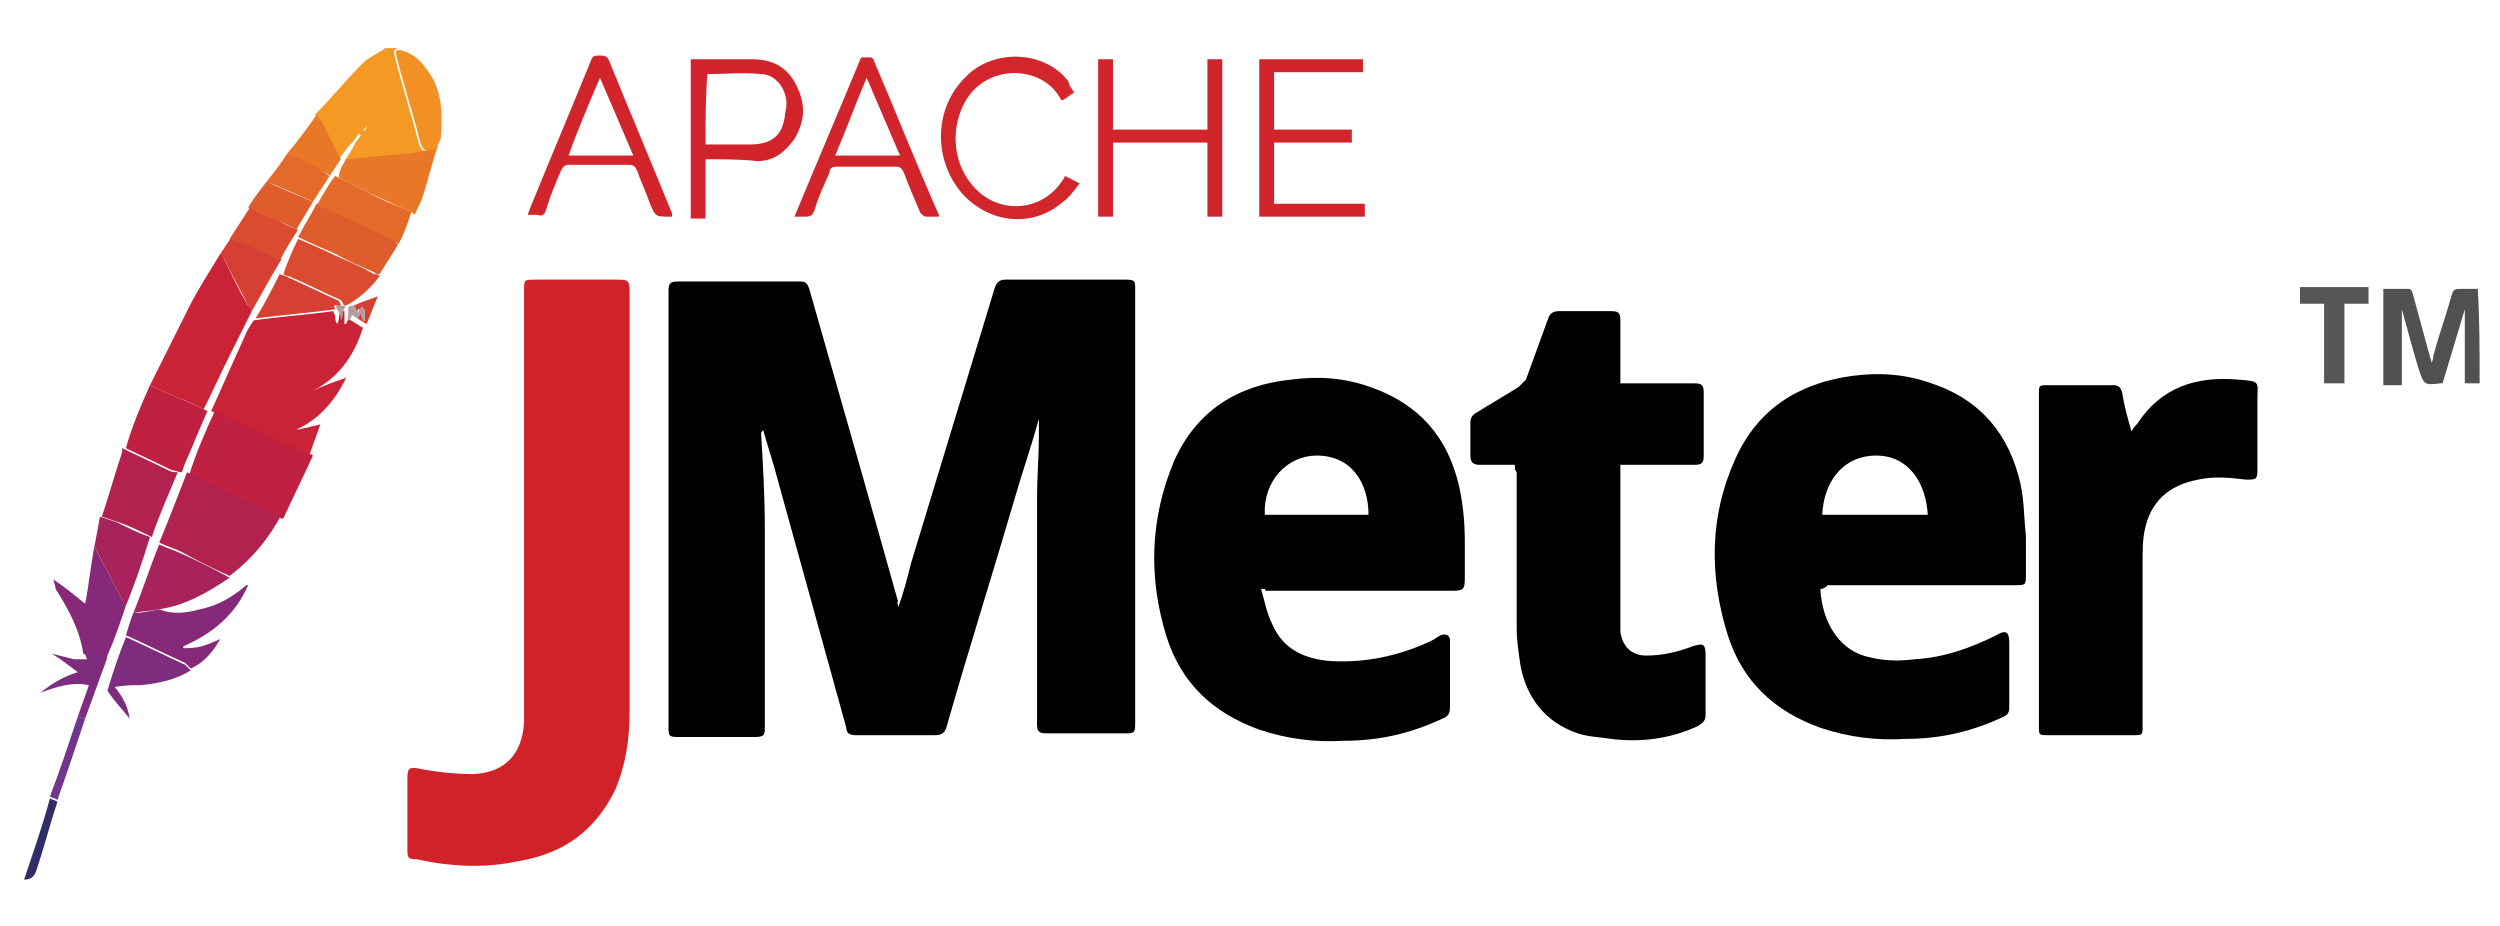 <?xml version="1.0" encoding="utf-8"?>
<!-- Generator: Adobe Illustrator 23.0.2, SVG Export Plug-In . SVG Version: 6.00 Build 0)  -->
<svg version="1.1" id="Layer_1" xmlns="http://www.w3.org/2000/svg" xmlns:xlink="http://www.w3.org/1999/xlink" x="0px" y="0px"
	 viewBox="0 0 135 50" style="enable-background:new 0 0 135 50;" xml:space="preserve">
<style type="text/css">
	.st0{fill:#F59925;}
	.st1{fill:#515151;}
	.st2{fill:#010101;}
	.st3{fill:#D12229;}
	.st4{fill:#CA2337;}
	.st5{fill:#C02140;}
	.st6{fill:#B3214E;}
	.st7{fill:#D2242B;}
	.st8{fill:#D2252B;}
	.st9{fill:#D2262C;}
	.st10{fill:#862978;}
	.st11{fill:#E87727;}
	.st12{fill:#A8225B;}
	.st13{fill:#DF5C2C;}
	.st14{fill:#DA4C2F;}
	.st15{fill:#565656;}
	.st16{fill:#E46A29;}
	.st17{fill:#7E2C7E;}
	.st18{fill:#F29026;}
	.st19{fill:#D54033;}
	.st20{fill:#72358D;}
	.st21{fill:#302D68;}
	.st22{fill:#B49C9E;}
</style>
<path class="st0" d="M21.5,2.6C21.5,2.6,21.5,2.7,21.5,2.6c-0.3,0.1-0.2,0.2-0.2,0.4c0.4,1.6,0.9,3.1,1.3,4.7
	c0.1,0.2,0.1,0.4,0.4,0.5c-0.4,0.1-0.9,0.1-1.3,0.2c-1,0.1-2.1,0.2-3.1,0.3c0.2-0.3,0.4-0.6,0.6-1c0.1-0.1,0.2-0.3,0.3-0.4
	c0,0-0.1,0-0.1-0.1c-0.1,0.1-0.2,0.3-0.3,0.4c-0.3,0.3-0.5,0.6-0.8,1c-0.3-0.6-0.6-1.2-0.9-1.8c-0.1-0.2-0.2-0.4-0.4-0.6
	c0.9-0.9,1.7-1.9,2.6-2.8c0.3-0.3,0.8-0.5,1.2-0.8C21.1,2.6,21.3,2.6,21.5,2.6z M20,6.6c0,0,0,0.1-0.1,0.1c0,0-0.1,0.1-0.1,0.1
	c-0.1,0.1-0.1,0.2-0.2,0.2c0,0,0.1,0,0.1,0.1c0-0.1,0.1-0.2,0.1-0.3c0,0,0.1-0.1,0.1-0.1C19.9,6.7,19.9,6.7,20,6.6
	C20,6.6,20,6.6,20,6.6C20,6.6,20,6.6,20,6.6C20,6.6,20,6.6,20,6.6z"/>
<path class="st1" d="M133.9,20.7c-0.3,0-0.5,0-0.8,0c0-1.4,0-2.7,0-4c0,0,0,0,0,0c-0.4,1.3-0.8,2.7-1.2,4c0,0-0.1,0-0.1,0
	c-0.9,0.1-0.9,0.1-1.2-0.8c-0.3-1-0.6-2.1-0.9-3.2c0,1.4,0,2.7,0,4.1c-0.3,0-0.6,0-1,0c0-1.7,0-3.5,0-5.2c0.5,0,0.9,0,1.4,0
	c0.1,0,0.2,0.2,0.2,0.3c0.3,1.1,0.6,2.2,0.9,3.3c0,0.1,0.1,0.2,0.1,0.4c0.1-0.2,0.1-0.3,0.1-0.4c0.3-1.1,0.7-2.2,1-3.3
	c0.1-0.3,0.2-0.3,0.5-0.3c0.3,0,0.6,0,0.9,0C133.9,17.2,133.9,18.9,133.9,20.7z"/>
<path class="st2" d="M48.5,32.8c0.3-0.8,0.5-1.6,0.7-2.4c1.5-4.9,3-9.9,4.5-14.8c0.1-0.3,0.2-0.5,0.6-0.5c2.2,0,4.3,0,6.5,0
	c0.5,0,0.5,0.1,0.5,0.5c0,7.8,0,15.7,0,23.5c0,0.5-0.1,0.5-0.5,0.5c-1.4,0-2.9,0-4.3,0c-0.4,0-0.5-0.1-0.5-0.5c0-4.1,0-8.1,0-12.2
	c0-1.1,0.1-2.3,0.1-3.4c0-0.3,0-0.5,0-0.9c-0.4,1.5-0.9,2.9-1.3,4.3c-1.2,4.1-2.5,8.2-3.7,12.4c-0.1,0.3-0.3,0.4-0.6,0.4
	c-1.4,0-2.9,0-4.3,0c-0.3,0-0.5-0.1-0.5-0.4c-1.3-4.7-2.6-9.4-3.9-14.1c-0.2-0.7-0.4-1.3-0.6-2c0,0.1-0.1,0.1-0.1,0.2
	c0.1,1.7,0.2,3.4,0.2,5.1c0,3.6,0,7.2,0,10.7c0,0.5,0,0.6-0.6,0.6c-1.4,0-2.7,0-4.1,0c-0.5,0-0.5-0.1-0.5-0.5c0-7.9,0-15.7,0-23.6
	c0-0.4,0.1-0.5,0.5-0.5c2.2,0,4.4,0,6.6,0c0.3,0,0.4,0.1,0.5,0.4c1.6,5.6,3.2,11.2,4.8,16.9C48.4,32.5,48.5,32.6,48.5,32.8z"/>
<path class="st2" d="M68.1,31.8c0.2,0.7,0.3,1.3,0.6,1.9c0.6,1.4,1.8,1.9,3.2,2c1.9,0.1,3.7-0.3,5.4-1.1c0.2-0.1,0.3-0.2,0.5-0.3
	c0.3-0.1,0.5,0,0.5,0.3c0,0,0,0.1,0,0.1c0,1.2,0,2.3,0,3.5c0,0.3-0.1,0.5-0.4,0.6c-1.7,0.8-3.4,1.2-5.3,1.2
	c-1.6,0.1-3.1-0.1-4.6-0.6c-2.5-0.9-4.2-2.5-5-5c-1-3.2-0.9-6.4,0.4-9.5c1.2-2.7,3.4-4.1,6.3-4.4c1.5-0.2,2.9-0.1,4.3,0.4
	c2.6,0.9,4.2,2.7,4.8,5.4c0.2,0.9,0.3,1.9,0.3,2.9c0,0.7,0,1.4,0,2.1c0,0.5-0.1,0.6-0.6,0.6c-3.4,0-6.8,0-10.2,0
	C68.4,31.8,68.3,31.8,68.1,31.8z M73.9,27.8c0-1.7-0.9-3.2-2.8-3.2c-1.6,0-2.9,1.4-2.8,3.2C70.2,27.8,72.1,27.8,73.9,27.8z"/>
<path class="st2" d="M98.3,31.8c0.1,1.9,1.1,3.4,2.7,3.7c0.8,0.2,1.6,0.2,2.4,0.1c1.6-0.1,3-0.6,4.4-1.3c0.5-0.3,0.7-0.2,0.7,0.4
	c0,1.2,0,2.3,0,3.5c0,0.3-0.1,0.4-0.3,0.5c-1.7,0.8-3.4,1.2-5.3,1.2c-1.6,0.1-3.1-0.1-4.6-0.6c-2.5-0.9-4.2-2.5-5-5
	c-1-3.2-1-6.4,0.4-9.5c1.2-2.7,3.4-4.1,6.3-4.5c1.5-0.2,2.9-0.1,4.3,0.4c2.7,0.9,4.2,2.8,4.8,5.4c0.2,0.9,0.2,1.9,0.3,2.9
	c0,0.7,0,1.3,0,2c0,0.6,0,0.6-0.6,0.6c-2.1,0-4.2,0-6.3,0c-1.3,0-2.6,0-3.8,0C98.5,31.8,98.4,31.8,98.3,31.8z M98.4,27.8
	c1.9,0,3.8,0,5.7,0c-0.1-1.7-1-3.2-2.8-3.2C99.7,24.6,98.5,25.8,98.4,27.8z"/>
<path class="st3" d="M34,27.6c0,3.6,0,7.2,0,10.8c0,1.5-0.2,2.9-0.8,4.3c-1.1,2.2-2.8,3.4-5.2,3.8c-1.8,0.4-3.7,0.3-5.5-0.1
	C22,46.4,22,46.3,22,45.8c0-1.3,0-2.5,0-3.8c0-0.5,0.1-0.6,0.6-0.5c1,0.2,2,0.3,3,0.3c1.7-0.1,2.6-1.1,2.7-2.8c0-0.2,0-0.5,0-0.7
	c0-7.5,0-15.1,0-22.6c0-0.6,0-0.6,0.6-0.6c1.5,0,2.9,0,4.4,0c0.6,0,0.7,0,0.7,0.7C34,19.7,34,23.7,34,27.6z"/>
<path class="st2" d="M81.8,25.1c-0.7,0-1.3,0-1.9,0c-0.3,0-0.5-0.1-0.5-0.5c0-0.6,0-1.2,0-1.8c0-0.2,0.1-0.4,0.3-0.5
	c0.8-0.5,1.5-0.9,2.3-1.4c0.1-0.1,0.3-0.3,0.4-0.4c0.4-1.1,0.8-2.2,1.2-3.3c0.1-0.3,0.3-0.4,0.6-0.4c0.9,0,1.9,0,2.8,0
	c0.4,0,0.5,0.1,0.5,0.5c0,1.1,0,2.3,0,3.4c0.1,0,0.3,0,0.4,0c1.2,0,2.4,0,3.6,0c0.4,0,0.5,0.1,0.5,0.5c0,1.1,0,2.3,0,3.4
	c0,0.4-0.1,0.5-0.5,0.5c-1.3,0-2.6,0-4,0c0,0.1,0,0.3,0,0.4c0,2.6,0,5.3,0,7.9c0,0.2,0,0.4,0,0.7c0.1,0.8,0.6,1.3,1.4,1.3
	c0.9,0,1.7-0.2,2.5-0.5c0.6-0.2,0.7-0.1,0.7,0.5c0,1.1,0,2.1,0,3.2c0,0.3-0.1,0.4-0.4,0.6c-1.5,0.7-3.1,0.9-4.7,0.7
	c-0.6-0.1-1.2-0.1-1.8-0.3c-1.8-0.6-2.8-2-3.1-3.7c-0.1-0.7-0.2-1.3-0.2-2c0-2.8,0-5.6,0-8.4C81.8,25.4,81.8,25.3,81.8,25.1z"/>
<path d="M115.1,23.3c0.1-0.2,0.2-0.3,0.3-0.4c1.3-2,3.2-2.6,5.5-2.4c1.2,0.1,1,0.1,1,1.1c0,1.3,0,2.5,0,3.8c0,0.5-0.1,0.5-0.6,0.5
	c-0.9-0.1-1.7-0.2-2.6,0c-1.6,0.3-2.6,1.2-2.9,2.8c-0.1,0.5-0.1,1.1-0.1,1.6c0,3,0,6,0,8.9c0,0.5,0,0.5-0.5,0.5c-1.5,0-3.1,0-4.6,0
	c-0.5,0-0.5,0-0.5-0.5c0-6,0-12,0-17.9c0-0.5,0-0.5,0.5-0.5c1.2,0,2.3,0,3.5,0c0.3,0,0.4,0.1,0.5,0.4
	C114.7,21.9,114.9,22.6,115.1,23.3z"/>
<path class="st4" d="M18.7,20.4c-0.6,1.2-1.4,2.2-2.7,2.8c0.2,0,0.4-0.1,0.6-0.1c0.2-0.1,0.5-0.1,0.7-0.2c0,0,0,0,0,0
	c-0.2,0.6-0.4,1.1-0.6,1.7c-0.1,0-0.2,0-0.3-0.1c-0.8-0.4-1.5-0.7-2.3-1.1c-0.9-0.4-1.8-0.8-2.7-1.2c0.6-1.3,1.2-2.7,1.8-4
	c0.1-0.3,0.3-0.6,0.5-0.9c1.4-0.2,2.9-0.3,4.3-0.5c0,0.1,0.1,0.2,0.1,0.3c0,0.1,0,0.2,0.1,0.4c0.2-0.3,0-0.6,0.3-0.7
	c0,0,0.1,0,0.1,0c0,0.2,0,0.5,0,0.7c0,0,0.1,0,0.1,0c0-0.1,0.1-0.2,0.1-0.3c0.1,0.1,0.2,0.1,0.3,0.2c0.2,0.1,0.3,0.2,0.5,0.3
	c-0.5,1.6-1.4,2.8-2.9,3.5c-0.1,0-0.1,0-0.2,0c0,0,0,0,0,0c0.1,0,0.1,0,0.2,0C17.5,20.8,18.1,20.6,18.7,20.4
	C18.6,20.4,18.7,20.4,18.7,20.4z"/>
<path class="st4" d="M8.1,20.8c0.7-1.4,1.4-2.8,2.1-4.2c0.5-1,1.1-1.9,1.7-2.9c0.1,0.1,0.2,0.2,0.2,0.3c0.4,0.8,0.8,1.7,1.3,2.5
	c0.1,0.1,0.2,0.2,0.2,0.3c-0.4,0.8-0.8,1.6-1.2,2.4c-0.5,1-0.9,1.9-1.4,2.9c-0.2-0.1-0.4-0.2-0.6-0.3C9.7,21.5,8.9,21.2,8.1,20.8z"
	/>
<path class="st5" d="M11.6,22.2c0.9,0.4,1.8,0.8,2.7,1.2c0.8,0.4,1.5,0.7,2.3,1.1c0.1,0,0.2,0,0.3,0.1c-0.5,1.1-1.1,2.3-1.6,3.4
	c0,0-0.1,0-0.1,0c-1.3-0.6-2.5-1.2-3.8-1.7c-0.4-0.2-0.8-0.4-1.2-0.6C10.6,24.4,11.1,23.3,11.6,22.2z"/>
<path class="st6" d="M10.1,25.5c0.4,0.2,0.8,0.4,1.2,0.6c1.3,0.6,2.5,1.2,3.8,1.7c0,0,0.1,0,0.1,0c-0.7,1.3-1.6,2.4-2.8,3.3
	c-0.9-0.4-1.7-0.8-2.6-1.3c-0.4-0.2-0.8-0.3-1.2-0.5C9.1,28.1,9.6,26.8,10.1,25.5z"/>
<path class="st7" d="M59.3,3.2c0.3,0,0.5,0,0.8,0c0,1.3,0,2.5,0,3.8c1.7,0,3.4,0,5.1,0c0-1.2,0-2.5,0-3.8c0.3,0,0.6,0,0.8,0
	c0,2.8,0,5.7,0,8.5c-0.3,0-0.5,0-0.8,0c0-1.3,0-2.6,0-4c-1.7,0-3.4,0-5.1,0c0,1.3,0,2.6,0,4c-0.3,0-0.6,0-0.8,0
	C59.3,8.9,59.3,6,59.3,3.2z"/>
<path class="st8" d="M73,7c0,0.3,0,0.5,0,0.7c-1.4,0-2.8,0-4.2,0c0,1.1,0,2.2,0,3.3c1.6,0,3.2,0,4.9,0c0,0.3,0,0.5,0,0.7
	c-1.9,0-3.8,0-5.7,0c0-2.8,0-5.7,0-8.5c1.9,0,3.7,0,5.6,0c0,0.2,0,0.5,0,0.7c-1.6,0-3.2,0-4.8,0c0,1,0,2,0,3.1C70.2,7,71.6,7,73,7z"
	/>
<path class="st7" d="M38.1,8.6c0,1.1,0,2.1,0,3.2c-0.3,0-0.5,0-0.8,0c0-2.8,0-5.7,0-8.6c0.4,0,0.9,0,1.3,0c0.7,0,1.3,0,2,0
	c1.1,0,1.9,0.4,2.4,1.4c0.5,1,0.5,1.9-0.1,2.9c-0.5,0.7-1.1,1.2-2,1.2C40,8.6,39.1,8.6,38.1,8.6z M38.1,7.8
	C38.2,7.8,38.2,7.8,38.1,7.8c0.9,0,1.7,0,2.4,0c1.2,0,1.8-0.5,1.9-1.7C42.7,5.1,42,4,41.1,4c-1-0.1-1.9,0-2.9,0
	C38.1,5.2,38.1,6.5,38.1,7.8z"/>
<path class="st8" d="M42.9,11.7c1.2-2.9,2.4-5.7,3.6-8.6c0.2,0,0.4,0,0.5,0c0.1,0,0.2,0.1,0.2,0.2c1.2,2.8,2.3,5.6,3.5,8.3
	c0,0,0,0,0,0.1c-0.2,0-0.5,0-0.7,0c-0.1,0-0.2-0.1-0.3-0.2c-0.3-0.7-0.6-1.4-0.9-2.2c-0.1-0.2-0.2-0.3-0.4-0.3c-1.1,0-2.2,0-3.2,0
	c-0.3,0-0.4,0.1-0.4,0.3c-0.3,0.7-0.6,1.3-0.8,2c-0.1,0.3-0.2,0.4-0.5,0.4C43.3,11.7,43.1,11.7,42.9,11.7z M45.1,8.4
	c1.2,0,2.3,0,3.5,0C48,7,47.4,5.6,46.8,4.2C46.2,5.6,45.7,7,45.1,8.4z"/>
<path class="st8" d="M36.3,11.7c-0.1,0-0.1,0-0.1,0c-0.8,0-0.8,0-1.1-0.7c-0.2-0.6-0.5-1.2-0.7-1.8c-0.1-0.2-0.2-0.3-0.4-0.3
	c-1.1,0-2.2,0-3.3,0c-0.2,0-0.3,0.1-0.4,0.3c-0.3,0.7-0.6,1.4-0.8,2.1c-0.1,0.3-0.2,0.4-0.5,0.3c-0.2,0-0.3,0-0.5,0
	c0-0.1,0.1-0.2,0.1-0.3c1.1-2.7,2.2-5.3,3.3-8c0.1-0.3,0.2-0.3,0.5-0.3c0.2,0,0.4,0,0.5,0.3c1.1,2.7,2.2,5.3,3.3,8
	C36.3,11.5,36.3,11.6,36.3,11.7z M32.4,4.2c-0.6,1.4-1.2,2.8-1.7,4.2c1.2,0,2.3,0,3.5,0C33.6,7,33,5.6,32.4,4.2z"/>
<path class="st9" d="M58,5c-0.2,0.1-0.4,0.3-0.6,0.4c0,0-0.1,0-0.1,0c-0.9-1.8-3.7-2-5-0.2c-1.1,1.6-0.9,3.9,0.6,5.2
	c1.4,1.2,3.5,0.9,4.5-0.7c0,0,0.1-0.1,0.1-0.2c0.2,0.1,0.4,0.2,0.8,0.4c-0.3,0.4-0.6,0.8-0.9,1c-1.6,1.4-3.9,1.2-5.4-0.4
	c-1.6-1.8-1.6-4.6,0.1-6.3c1.5-1.6,4.3-1.5,5.6,0.2C57.7,4.6,57.9,4.8,58,5z"/>
<path class="st5" d="M8.1,20.8c0.8,0.4,1.6,0.7,2.5,1.1c0.2,0.1,0.4,0.2,0.6,0.3c-0.4,0.9-0.8,1.9-1.2,2.8c-0.1,0.2-0.1,0.4-0.2,0.5
	c-0.2,0-0.3-0.1-0.5-0.1c-0.8-0.4-1.7-0.8-2.5-1.2C7.1,23.1,7.6,21.9,8.1,20.8z"/>
<path class="st6" d="M6.6,24.2c0.8,0.4,1.7,0.8,2.5,1.2c0.2,0.1,0.3,0.1,0.5,0.1c-0.5,1.2-1,2.3-1.4,3.5c-0.6-0.3-1.2-0.6-1.8-0.8
	c-0.3-0.1-0.6-0.2-0.9-0.3c0.4-1.2,0.7-2.3,1.1-3.5C6.6,24.4,6.6,24.3,6.6,24.2z"/>
<path class="st10" d="M8.6,32.9c0.7,0.3,1.5,0.2,2.2,0c1-0.2,1.8-0.7,2.5-1.3c0,0,0,0,0.1,0c-0.7,1.6-1.9,2.6-3.5,3.3
	c0,0,0,0.1,0,0.1c0.3,0,0.6,0,1-0.1c0.3-0.1,0.6-0.2,1-0.4c-0.4,0.7-0.9,1.3-1.6,1.6c-0.1-0.1-0.2-0.2-0.3-0.3
	c-1.1-0.5-2.1-1-3.2-1.5C6.9,34,7,33.6,7.2,33.1C7.7,33.1,8.1,33,8.6,32.9z"/>
<path class="st11" d="M18.7,8.6c1-0.1,2.1-0.2,3.1-0.3c0.4,0,0.9-0.1,1.3-0.2c0.2,0,0.4,0,0.5-0.1c-0.3,0.9-0.5,1.8-0.8,2.7
	c-0.1,0.3-0.3,0.6-0.4,0.9c0,0-0.1-0.1-0.1-0.1c-0.7-0.3-1.5-0.7-2.2-1c-0.6-0.3-1.2-0.6-1.8-0.9C18.3,9.2,18.5,8.9,18.7,8.6z"/>
<path class="st12" d="M8.6,32.9c-0.5,0.1-0.9,0.1-1.4,0.2c0.5-1.2,0.9-2.5,1.4-3.7c0.4,0.2,0.8,0.3,1.2,0.5c0.9,0.4,1.7,0.8,2.6,1.3
	C11.2,32,10,32.7,8.6,32.9z"/>
<path class="st10" d="M2.9,31.3c0.6,0.4,1.2,0.9,1.7,1.3c0.2-1,0.3-2.1,0.5-3.1c0.5,1,1,1.9,1.5,2.9c0.1,0.1,0.1,0.2,0.2,0.3
	c-0.3,0.9-0.6,1.8-1,2.7c0,0.1-0.1,0.1-0.1,0.2c-0.2,0-0.3-0.1-0.5-0.1c-0.2-0.1-0.5-0.1-0.7-0.2c-0.2-1.3-0.8-2.4-1.5-3.5
	C3,31.6,2.9,31.5,2.9,31.3C2.9,31.4,2.9,31.4,2.9,31.3z"/>
<path class="st13" d="M21.5,13.2c-0.3,0.5-0.7,1.1-1,1.6c-0.1,0-0.2,0-0.3-0.1c-0.7-0.3-1.4-0.6-2.1-1c-0.7-0.3-1.4-0.6-2-0.9
	c0.3-0.6,0.7-1.2,1-1.8c0,0,0.1,0,0.1,0c1.4,0.6,2.7,1.3,4.1,1.9C21.4,13.1,21.4,13.2,21.5,13.2z"/>
<path class="st14" d="M16.1,12.9c0.7,0.3,1.4,0.6,2,0.9c0.7,0.3,1.4,0.6,2.1,1c0.1,0,0.2,0,0.3,0.1c-0.5,0.7-1.1,1.2-1.8,1.6
	c0,0-0.1,0-0.1,0c-0.1-0.1-0.1-0.2-0.2-0.3c-0.9-0.4-1.7-0.8-2.6-1.2c-0.2-0.1-0.4-0.1-0.5-0.2C15.5,14.2,15.8,13.5,16.1,12.9z"/>
<path class="st15" d="M127.9,15.5c0,0.3,0,0.6,0,0.9c-0.4,0-0.8,0-1.3,0c0,1.5,0,2.9,0,4.3c-0.4,0-0.7,0-1.1,0c0-1.4,0-2.9,0-4.3
	c-0.5,0-0.9,0-1.3,0c0-0.3,0-0.6,0-0.9C125.4,15.5,126.6,15.5,127.9,15.5z"/>
<path class="st16" d="M21.5,13.2c-0.1-0.1-0.1-0.1-0.2-0.2c-1.3-0.6-2.7-1.3-4.1-1.9c0,0-0.1,0-0.1,0c0.3-0.5,0.6-1.1,1-1.6
	c0.6,0.3,1.2,0.6,1.8,0.9c0.7,0.4,1.5,0.7,2.2,1c0.1,0,0.1,0.1,0.1,0.1C22,12.1,21.8,12.7,21.5,13.2z"/>
<path class="st12" d="M6.8,32.7c-0.1-0.1-0.2-0.2-0.2-0.3c-0.5-1-1-1.9-1.5-2.9c0.1-0.5,0.2-1.1,0.3-1.6c0.3,0.1,0.6,0.2,0.9,0.3
	c0.6,0.3,1.2,0.6,1.8,0.8C7.7,30.3,7.3,31.5,6.8,32.7z"/>
<path class="st17" d="M6.8,34.4c1.1,0.5,2.1,1,3.2,1.5c0.1,0.1,0.2,0.2,0.3,0.3c-0.8,0.5-1.7,0.7-2.7,0.8c-0.4,0-0.9,0-1.4,0.1
	c0.4,0.5,0.7,1,0.8,1.7c-0.4-0.5-0.8-0.9-1.2-1.5C6.1,36.3,6.4,35.4,6.8,34.4z"/>
<path class="st18" d="M23.6,8.1c-0.2,0-0.4,0-0.5,0.1c-0.2-0.1-0.3-0.2-0.4-0.5c-0.4-1.6-0.9-3.1-1.3-4.7c0-0.2-0.1-0.3,0.2-0.3
	c0.9,0.2,1.4,0.9,1.8,1.6c0.5,1,0.5,2.1,0.4,3.2C23.7,7.7,23.6,7.9,23.6,8.1z"/>
<path class="st19" d="M13.6,16.8c-0.1-0.1-0.2-0.2-0.2-0.3c-0.4-0.8-0.9-1.7-1.3-2.5c-0.1-0.1-0.1-0.2-0.2-0.3
	c0.2-0.3,0.4-0.6,0.6-0.9c0.1,0,0.2,0,0.3,0.1c0.5,0.2,0.9,0.4,1.4,0.6c0.3,0.2,0.7,0.4,1,0.5C14.6,15,14.1,15.9,13.6,16.8z"/>
<path class="st19" d="M15.1,14.8c0.2,0.1,0.4,0.1,0.5,0.2c0.9,0.4,1.7,0.8,2.6,1.2c0.1,0,0.2,0.2,0.2,0.3c-0.1,0.1-0.5-0.2-0.3,0.2
	c-1.4,0.2-2.9,0.3-4.3,0.5C14.3,16.4,14.7,15.6,15.1,14.8z"/>
<path class="st14" d="M15.1,14.1c-0.3-0.2-0.7-0.4-1-0.5c-0.4-0.2-0.9-0.4-1.4-0.6c-0.1,0-0.2,0-0.3-0.1c0.4-0.6,0.7-1.1,1.1-1.7
	c0.5,0.2,1,0.4,1.5,0.7c0.4,0.2,0.7,0.4,1.1,0.5C15.7,13,15.4,13.5,15.1,14.1z"/>
<path class="st13" d="M16,12.4c-0.4-0.2-0.7-0.4-1.1-0.5c-0.5-0.2-1-0.4-1.5-0.7c0.3-0.5,0.7-1,1-1.4c0.8,0.4,1.6,0.7,2.5,1.1
	C16.6,11.4,16.3,11.9,16,12.4z"/>
<path class="st17" d="M4.6,35.2c0.2,0.1,0.5,0.2,0.7,0.2c0.2,0,0.3,0.1,0.5,0.1c-0.4,1.1-0.8,2.2-1.2,3.3c-0.1,0-0.3-0.1-0.4-0.1
	c0.2-0.6,0.4-1.1,0.6-1.7c-0.9-0.2-1.8,0.1-2.6,0.4c0,0,0,0,0,0c0.6-0.5,1.3-0.9,2-1.1c-0.4-0.3-0.9-0.7-1.4-1c0,0,0,0,0,0
	c0.4,0.1,0.8,0.2,1.2,0.3c0.2,0,0.4,0,0.7,0C4.6,35.4,4.6,35.3,4.6,35.2z"/>
<path class="st11" d="M17.1,6.2c0.1,0.2,0.3,0.4,0.4,0.6c0.3,0.6,0.6,1.2,0.9,1.8c-0.2,0.3-0.4,0.6-0.6,0.9
	c-0.1-0.1-0.2-0.2-0.3-0.2c-0.7-0.3-1.3-0.6-2-1C16.1,7.6,16.6,6.9,17.1,6.2z"/>
<path class="st16" d="M15.5,8.3c0.7,0.3,1.4,0.6,2,1c0.1,0,0.2,0.2,0.3,0.2c-0.3,0.5-0.6,0.9-0.9,1.4c-0.8-0.4-1.6-0.7-2.5-1.1
	C14.8,9.3,15.2,8.8,15.5,8.3z"/>
<path class="st20" d="M4.2,38.7c0.1,0,0.3,0.1,0.4,0.1c-0.5,1.5-1,3-1.5,4.4c-0.1-0.1-0.3-0.1-0.4-0.2C3.2,41.7,3.7,40.2,4.2,38.7z"
	/>
<path class="st21" d="M2.7,43.1c0.1,0.1,0.3,0.1,0.4,0.2c-0.4,1.2-0.7,2.4-1.1,3.6c-0.1,0.3-0.2,0.6-0.7,0.6
	C1.8,46,2.3,44.6,2.7,43.1z"/>
<path class="st19" d="M19.8,17.5c-0.2-0.1-0.3-0.2-0.5-0.3c0.1-0.1,0.1-0.2,0.2-0.3c0,0.2,0.1,0.3,0.1,0.4c0,0,0.1,0,0.1,0
	c0-0.2,0-0.4,0-0.5c0-0.1-0.1-0.1-0.1-0.2c-0.1,0-0.1,0.1-0.2,0.1c-0.1,0-0.1,0.1-0.1,0.2c-0.1-0.2-0.1-0.3-0.2-0.4
	c0.4-0.2,0.8-0.3,1.3-0.5C20.2,16.5,20,17,19.8,17.5z"/>
<path class="st22" d="M19.1,16.5c0.1,0.1,0.1,0.2,0.2,0.4c0.1-0.1,0.1-0.2,0.1-0.2c0.1-0.1,0.1-0.1,0.2-0.1c0,0.1,0.1,0.1,0.1,0.2
	c0,0.2,0,0.4,0,0.5c0,0-0.1,0-0.1,0c0-0.1-0.1-0.2-0.1-0.4c-0.1,0.1-0.1,0.2-0.2,0.3c-0.1-0.1-0.2-0.1-0.3-0.2
	c0,0.1-0.1,0.2-0.1,0.3c0,0-0.1,0-0.1,0c0-0.2,0-0.5,0-0.7C18.9,16.5,19,16.5,19.1,16.5z"/>
<path class="st22" d="M18.2,16.7c-0.2-0.4,0.2-0.1,0.3-0.2c0,0,0.1,0,0.1,0c0,0,0,0.1,0.1,0.1c-0.3,0.1-0.1,0.5-0.3,0.7
	c0-0.2,0-0.3-0.1-0.4C18.3,16.9,18.3,16.8,18.2,16.7z"/>
<path class="st17" d="M2.7,35.3C2.7,35.3,2.6,35.3,2.7,35.3C2.6,35.3,2.7,35.3,2.7,35.3C2.7,35.3,2.7,35.3,2.7,35.3z"/>
<path class="st4" d="M18.6,20.4C18.7,20.3,18.7,20.3,18.6,20.4C18.7,20.3,18.7,20.4,18.6,20.4C18.7,20.4,18.6,20.4,18.6,20.4z"/>
<path class="st4" d="M17.3,22.9C17.3,22.8,17.3,22.8,17.3,22.9C17.3,22.8,17.4,22.8,17.3,22.9C17.4,22.8,17.3,22.8,17.3,22.9
	C17.3,22.8,17.3,22.9,17.3,22.9z"/>
<path class="st10" d="M2.9,31.4C2.9,31.4,2.8,31.3,2.9,31.4C2.9,31.3,2.9,31.3,2.9,31.4C2.9,31.4,2.9,31.4,2.9,31.4z"/>
<path class="st10" d="M13.3,31.6C13.3,31.6,13.4,31.6,13.3,31.6C13.4,31.6,13.4,31.6,13.3,31.6C13.3,31.6,13.3,31.6,13.3,31.6z"/>
<path class="st17" d="M2.1,37.4C2.1,37.4,2,37.4,2.1,37.4C2,37.4,2,37.4,2.1,37.4C2.1,37.4,2.1,37.4,2.1,37.4z"/>
</svg>
